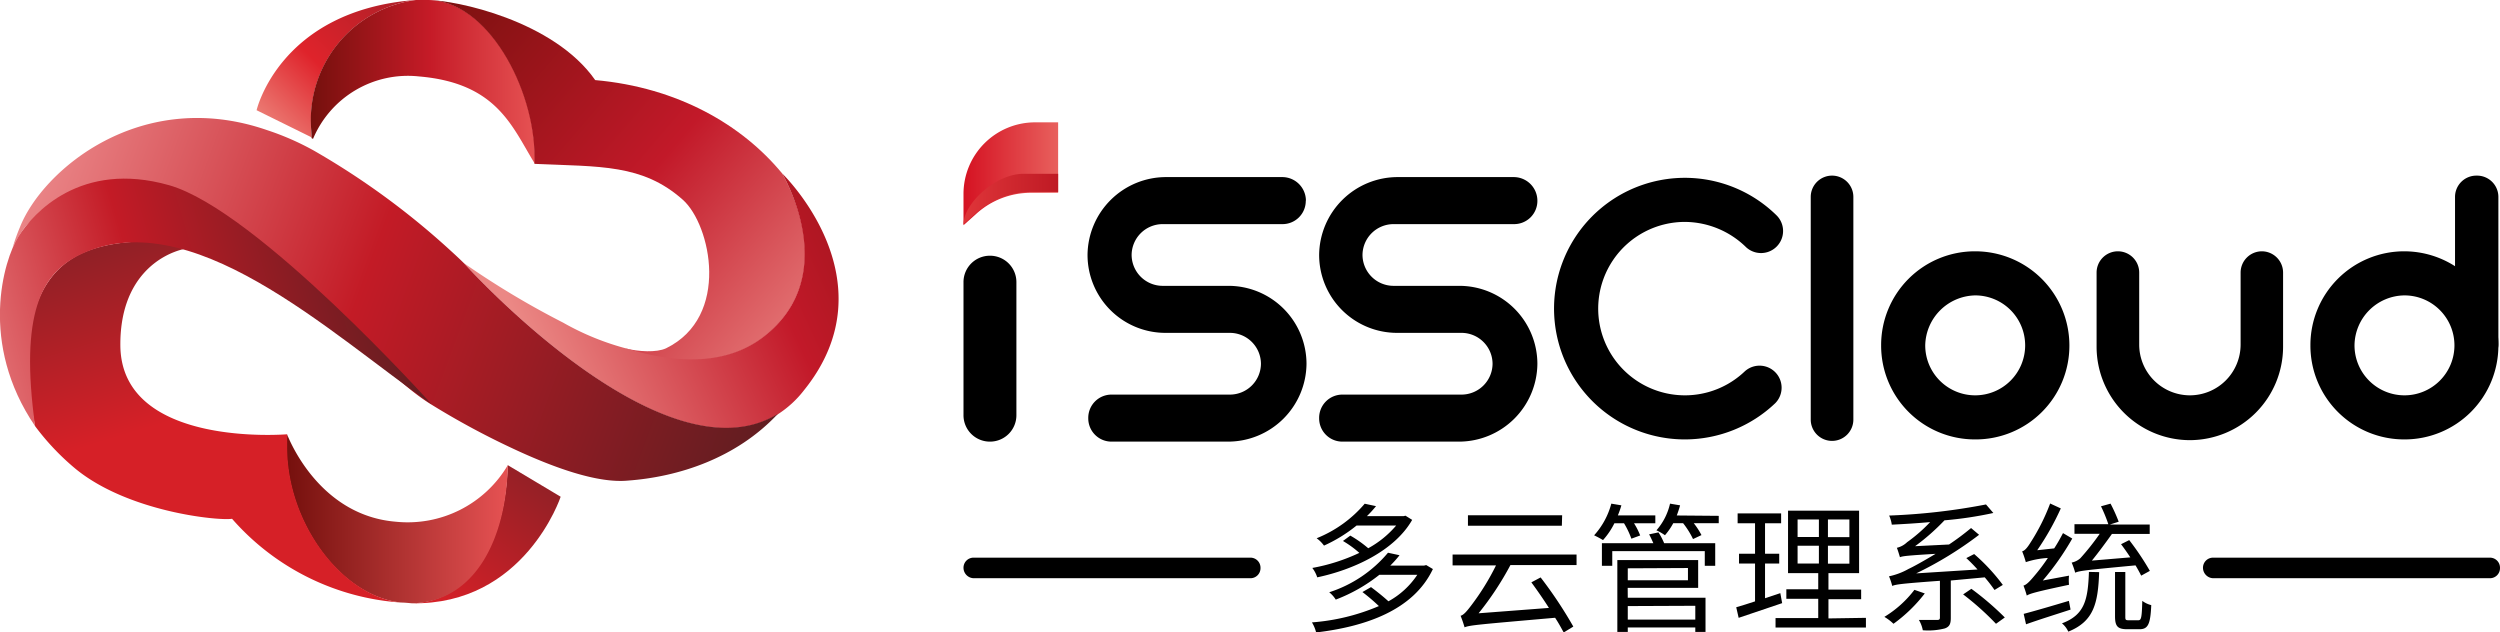 <svg xmlns="http://www.w3.org/2000/svg" xmlns:xlink="http://www.w3.org/1999/xlink" viewBox="0 0 340.22 86.07"><defs><style>.cls-1{fill:url(#未命名的渐变_2);}.cls-2{fill:url(#未命名的渐变_5);}.cls-3{fill:url(#未命名的渐变_12);}.cls-4{fill:url(#未命名的渐变_9);}.cls-5{fill:url(#未命名的渐变_9-2);}.cls-6{fill:url(#未命名的渐变_11);}.cls-7{fill:url(#未命名的渐变_12-2);}.cls-8{fill:url(#未命名的渐变_14);}.cls-9{fill:url(#未命名的渐变_14-2);}.cls-10{fill:url(#未命名的渐变_19);}.cls-11{fill:url(#未命名的渐变_22);}</style><linearGradient id="未命名的渐变_2" x1="939.07" y1="392.69" x2="958.04" y2="372.85" gradientTransform="translate(-904.31 -373.23)" gradientUnits="userSpaceOnUse"><stop offset="0" stop-color="#ef9589"/><stop offset="0.5" stop-color="#df232b"/><stop offset="1" stop-color="#b12028"/></linearGradient><linearGradient id="未命名的渐变_5" x1="946.63" y1="384.38" x2="977.13" y2="384.38" gradientTransform="translate(-904.31 -373.23)" gradientUnits="userSpaceOnUse"><stop offset="0" stop-color="#75100d"/><stop offset="0.53" stop-color="#c51b27"/><stop offset="1" stop-color="#e65253"/></linearGradient><linearGradient id="未命名的渐变_12" x1="978.97" y1="436.91" x2="964.62" y2="455.96" gradientTransform="translate(-904.31 -373.23)" gradientUnits="userSpaceOnUse"><stop offset="0" stop-color="#8d2026"/><stop offset="1" stop-color="#d62027"/></linearGradient><linearGradient id="未命名的渐变_9" x1="959.52" y1="373.69" x2="1017.23" y2="423.1" gradientTransform="translate(-904.31 -373.23)" gradientUnits="userSpaceOnUse"><stop offset="0" stop-color="#75100d"/><stop offset="0.53" stop-color="#c21929"/><stop offset="1" stop-color="#eb8885"/></linearGradient><linearGradient id="未命名的渐变_9-2" x1="1043" y1="394.33" x2="978.18" y2="424.28" xlink:href="#未命名的渐变_9"/><linearGradient id="未命名的渐变_11" x1="943.29" y1="443.83" x2="973.42" y2="443.83" gradientTransform="translate(-904.31 -373.23)" gradientUnits="userSpaceOnUse"><stop offset="0" stop-color="#75100d"/><stop offset="1" stop-color="#e65253"/></linearGradient><linearGradient id="未命名的渐变_12-2" x1="922.14" y1="404.41" x2="929.9" y2="429.82" xlink:href="#未命名的渐变_12"/><linearGradient id="未命名的渐变_14" x1="905.7" y1="393.52" x2="1008.27" y2="431.64" gradientTransform="translate(-904.31 -373.23)" gradientUnits="userSpaceOnUse"><stop offset="0" stop-color="#ee9091"/><stop offset="0.47" stop-color="#c31b26"/><stop offset="1" stop-color="#621d21"/></linearGradient><linearGradient id="未命名的渐变_14-2" x1="895.29" y1="426.18" x2="957.54" y2="408.02" xlink:href="#未命名的渐变_14"/><linearGradient id="未命名的渐变_19" x1="131.12" y1="23.65" x2="144" y2="23.65" gradientUnits="userSpaceOnUse"><stop offset="0" stop-color="#d51222"/><stop offset="1" stop-color="#e8605d"/></linearGradient><linearGradient id="未命名的渐变_22" x1="131.12" y1="27.09" x2="144" y2="27.09" gradientUnits="userSpaceOnUse"><stop offset="0" stop-color="#df3539"/><stop offset="1" stop-color="#bf1a24"/></linearGradient></defs><title>黑字_1</title><g id="图层_2" data-name="图层 2"><g id="图层_1-2" data-name="图层 1"><path class="cls-1" d="M56.55,0c-18.5,1.4-21.63,15-21.63,15l7.5,3.7a16.2,16.2,0,0,1-.1-2.2A16.49,16.49,0,0,1,56.55,0Z"/><path class="cls-2" d="M57,10.4c10.7.9,12.7,6.9,15.8,11.9v-.9c0-9.5-6.4-21.4-14.6-21.4h-1.6a16.47,16.47,0,0,0-14.3,16.6c0,.7.1,1.5.1,2.2l.2.1A14,14,0,0,1,57,10.4Z"/><path class="cls-3" d="M56,82.1c15.4.3,20.3-14.5,20.3-14.5l-7.2-4.3C68.81,73.5,64.21,81.9,56,82.1Z"/><path class="cls-4" d="M103.64,46.1c11.1-8.4,3.3-21.5,2.8-22.5C101,17,92.24,11.9,81,10.9,75.34,2.8,62,0,58.14,0c8.2,0,14.6,12,14.6,21.4v.9h0c8.9.4,14.7,0,20.2,4.9,3.8,3.4,6.5,15.9-2.3,20.2-1.3.6-3.7.47-5.6,0C91.14,49.67,98.54,49.9,103.64,46.1Z"/><path class="cls-5" d="M106.44,23.6h0c.6,1.1,8,14.18-2.62,22.3-5,3.8-11.7,3.6-18.3,1.6a36.13,36.13,0,0,1-8.9-3.6,114.84,114.84,0,0,1-13.5-8.1s27.1,30.2,42.7,20.6a14.17,14.17,0,0,0,3.6-3.3C121.52,38.1,106.44,23.6,106.44,23.6Z"/><path class="cls-6" d="M53.87,71c-10-.82-14.18-10.34-14.79-11.86,0,.51-.1,1.11-.1,1.62C39,71.05,46.25,81.09,54.58,82c.51,0,1.43.1,1.43.1,8.43-.1,12.89-8.47,13.1-18.8h0A15.82,15.82,0,0,1,53.87,71Z"/><path class="cls-7" d="M10.48,34.8C.38,40.3,4.68,57.2,4.78,58a33.69,33.69,0,0,0,5.5,5.8c7.2,5.9,19.5,7.1,21.3,6.8a33.59,33.59,0,0,0,23,11.4c-8.1-.9-15.5-10.9-15.5-21.1,0-.6,0-1,0-1.57V59.1s-22.5,1.9-22.7-12c-.1-9.4,5.6-12.5,8.6-13.2C21.68,32.3,14.58,32.6,10.48,34.8Z"/><path class="cls-8" d="M63.12,35.8s-.6-.6-1.7-1.6a104.45,104.45,0,0,0-18.7-13.7,36.5,36.5,0,0,0-6.4-2.8c-17.1-5.9-30.5,5.4-33.6,13.2a26.38,26.38,0,0,0-1,2.79,16.28,16.28,0,0,1,1.47-2.5c2.1-3,11-8,20.69-4.69,6.5,2.2,16.3,10.9,24.6,18.8-.6.3,5.8,7.1,10.3,9.8a106.54,106.54,0,0,0,10.5,5.7c6.1,2.9,12.1,5,16.2,4.6,6.8-.5,14.7-3,20.4-9.1C90.22,66,63.12,35.8,63.12,35.8Z"/><path class="cls-9" d="M58.72,55S35,28.6,23,25.2s-18.5,3.8-20.5,7S-2.92,46.7,4.78,58c-2.14-15.51,1-20.57,5.64-23.1C25.62,27,44.92,45.4,58.72,55Z"/><path d="M299.8,77.29h0a1.37,1.37,0,0,1,1.4-1.4h37.62a1.37,1.37,0,0,1,1.4,1.4h0a1.37,1.37,0,0,1-1.4,1.4H301.2A1.43,1.43,0,0,1,299.8,77.29Z"/><path d="M131.12,77.29h0a1.37,1.37,0,0,1,1.4-1.4h37.62a1.37,1.37,0,0,1,1.4,1.4h0a1.37,1.37,0,0,1-1.4,1.4H132.52A1.43,1.43,0,0,1,131.12,77.29Z"/><path d="M134.72,34.8h0a3.59,3.59,0,0,1,3.6,3.6V56.5a3.59,3.59,0,0,1-3.6,3.6h0a3.59,3.59,0,0,1-3.6-3.6V38.4A3.59,3.59,0,0,1,134.72,34.8Z"/><path d="M249.32,23.9h0a2.9,2.9,0,0,1,2.9,2.9V57.1a2.9,2.9,0,0,1-2.9,2.9h0a2.9,2.9,0,0,1-2.9-2.9V26.8A2.9,2.9,0,0,1,249.32,23.9Z"/><path d="M337,23.9h.1a2.9,2.9,0,0,1,2.9,2.9v20a2.9,2.9,0,0,1-2.9,2.9H337a2.9,2.9,0,0,1-2.9-2.9v-20A2.9,2.9,0,0,1,337,23.9Z"/><path d="M304.92,37.1v9.8a6.91,6.91,0,0,1-6.9,6.9h0a6.91,6.91,0,0,1-6.9-6.9h0V37.1a2.9,2.9,0,0,0-2.9-2.9h0a2.9,2.9,0,0,0-2.9,2.9h0V47.2A12.72,12.72,0,0,0,298,59.9h0a12.72,12.72,0,0,0,12.7-12.7V37.1a2.9,2.9,0,0,0-2.9-2.9h0A2.9,2.9,0,0,0,304.92,37.1Z"/><path d="M177.72,27.3h0a3.22,3.22,0,0,0-3.2-3.2h-15.8A10.69,10.69,0,0,0,148,34.7h0a10.61,10.61,0,0,0,10.6,10.6h8.8a4.23,4.23,0,0,1,4.2,4.2h0a4.23,4.23,0,0,1-4.2,4.2h-16.1a3.16,3.16,0,0,0-3.2,3.2h0a3.16,3.16,0,0,0,3.2,3.2h15.8a10.69,10.69,0,0,0,10.7-10.6h0a10.63,10.63,0,0,0-10.7-10.6h-8.9a4.23,4.23,0,0,1-4.2-4.2h0a4.23,4.23,0,0,1,4.2-4.2h16.3a3.16,3.16,0,0,0,3.2-3.2Z"/><path d="M209.22,27.3h0a3.22,3.22,0,0,0-3.2-3.2h-15.8a10.69,10.69,0,0,0-10.7,10.6h0a10.61,10.61,0,0,0,10.6,10.6h8.8a4.23,4.23,0,0,1,4.2,4.2h0a4.23,4.23,0,0,1-4.2,4.2h-16.2a3.16,3.16,0,0,0-3.2,3.2h0a3.16,3.16,0,0,0,3.2,3.2h15.8a10.69,10.69,0,0,0,10.7-10.6h0a10.63,10.63,0,0,0-10.7-10.6h-8.9a4.23,4.23,0,0,1-4.2-4.2h0a4.23,4.23,0,0,1,4.2-4.2H206A3.16,3.16,0,0,0,209.22,27.3Z"/><path d="M229.32,59.8A17.8,17.8,0,1,1,241.8,29.34a3,3,0,0,1-4.16,4.32,12,12,0,0,0-8.32-3.46,11.8,11.8,0,1,0,8.12,20.34,3,3,0,0,1,4.16,4.32A17.86,17.86,0,0,1,229.32,59.8Z"/><path d="M268.82,40.2A6.8,6.8,0,1,1,262,47a6.94,6.94,0,0,1,6.8-6.8m0-6A12.76,12.76,0,0,0,256,47h0a12.76,12.76,0,0,0,12.8,12.8h0A12.76,12.76,0,0,0,281.62,47h0a12.82,12.82,0,0,0-12.8-12.8Z"/><path d="M327.22,40.2a6.8,6.8,0,1,1-6.8,6.8,6.87,6.87,0,0,1,6.8-6.8m0-6A12.76,12.76,0,0,0,314.42,47h0a12.76,12.76,0,0,0,12.8,12.8h0A12.76,12.76,0,0,0,340,47h0a12.82,12.82,0,0,0-12.8-12.8Z"/><path class="cls-10" d="M131.12,30.65V26.39a9.74,9.74,0,0,1,9.73-9.74H144v9.59h-3.74a11.05,11.05,0,0,0-7.34,2.8Z"/><path class="cls-11" d="M131.12,30.53h0c0-2.82,4.37-6.88,8.17-6.88H144v2.47h-3.58A11.37,11.37,0,0,0,132.81,29Z"/><path d="M195,77.44c-2.65,5.61-9.17,7.83-15.89,8.63a4.85,4.85,0,0,0-.57-1.37,28.59,28.59,0,0,0,9.11-2.22,26.69,26.69,0,0,0-2.24-1.91l1.17-.67c.76.56,1.68,1.3,2.37,1.93a11.12,11.12,0,0,0,3.93-3.61h-5.16a22.15,22.15,0,0,1-5.94,3.38,4,4,0,0,0-.89-1,17.35,17.35,0,0,0,8-5.38l1.57.34a14.83,14.83,0,0,1-1.26,1.41h4.6l.29-.07Zm-2.82-6.69c-2.41,4.22-8,6.78-12.92,7.82a4.23,4.23,0,0,0-.67-1.28,25.52,25.52,0,0,0,6.4-2.05,14,14,0,0,0-2.23-1.62l1-.73a15.53,15.53,0,0,1,2.44,1.72A13.44,13.44,0,0,0,190,71.52h-5.39a20.12,20.12,0,0,1-4.43,2.73,4.56,4.56,0,0,0-1-1,16.74,16.74,0,0,0,6.54-4.7l1.54.33a15.28,15.28,0,0,1-1.24,1.36h5l.25-.06Z"/><path d="M205.55,76.9a41.2,41.2,0,0,1-4.33,6.56l9.57-.73c-.76-1.2-1.62-2.43-2.39-3.48l1.26-.67a57.61,57.61,0,0,1,4.45,6.69l-1.31.8c-.31-.57-.69-1.28-1.17-2-10.45.92-11.56,1-12.32,1.3a16.42,16.42,0,0,0-.54-1.57c.42-.11.86-.63,1.45-1.41a33.16,33.16,0,0,0,3.37-5.45h-5.91V75.47h16.87V76.9Zm7-5.35H199.77V70.12h12.82Z"/><path d="M219.7,71.21a10.07,10.07,0,0,1-1.55,2.29,13.47,13.47,0,0,0-1.21-.65,10.39,10.39,0,0,0,2.34-4.31l1.37.23a11.73,11.73,0,0,1-.48,1.37h5.1v1.07h-2.9a9.58,9.58,0,0,1,.84,1.66l-1.2.44a11.49,11.49,0,0,0-1-2.1Zm6,1.24a9.4,9.4,0,0,1,.77,1.47h6.95V77H232v-2H219.41v2H218V73.92h7c-.18-.4-.37-.84-.58-1.2Zm-4.18,8.89h10.58V86h-1.39v-.61h-9.19V86h-1.42V76.22h11V80h-9.59Zm0-4v1.63h8.19V77.3Zm0,5.14v1.84h9.19V82.44Zm12.38-12.28v1h-3.4a10.1,10.1,0,0,1,1.05,1.62l-1.15.54a11.3,11.3,0,0,0-1.35-2.16h-1.34a8.88,8.88,0,0,1-1.13,1.64,6.78,6.78,0,0,0-1.16-.67,8.19,8.19,0,0,0,1.85-3.63l1.37.23c-.13.48-.28.92-.45,1.38Z"/><path d="M242.53,82.08c-2.05.69-4.22,1.43-5.92,2l-.33-1.44c.71-.21,1.59-.47,2.56-.8V76.69h-2.18V75.36h2.18V71.21h-2.37V69.87h5.92v1.34H240.2v4.15h1.93v1.33H240.2v4.72l2.08-.69Zm11.4,2V85.4h-12.3V84.11h5.81V81.49H243.1v-1.3h4.34V78h-4.11v-8.5H253V78h-4.17v2.24h4.45v1.3h-4.45v2.62Zm-9.3-11h2.9V70.69h-2.9Zm0,3.61h2.9V74.27h-2.9Zm7.05-6h-2.92V73.1h2.92Zm0,3.58h-2.92v2.44h2.92Z"/><path d="M261.94,80.76a20.5,20.5,0,0,1-4.26,4.13,6.52,6.52,0,0,0-1.24-.94,14.79,14.79,0,0,0,4.09-3.68ZM265.48,79v5.1c0,.81-.18,1.19-.81,1.42a9,9,0,0,1-3,.25,4.29,4.29,0,0,0-.53-1.4c1.14,0,2.18,0,2.48,0s.38-.1.38-.33v-5c-5.21.38-6,.49-6.49.7a8.76,8.76,0,0,0-.44-1.31,9.27,9.27,0,0,0,2.65-1c.65-.3,2.05-1.07,3.69-2.06-3.88.23-4.49.31-4.85.46-.08-.27-.27-.92-.42-1.28a3,3,0,0,0,1.39-.76,21.32,21.32,0,0,0,3.14-2.74c-1.78.16-3.56.27-5.22.35a4.67,4.67,0,0,0-.36-1.24,85.56,85.56,0,0,0,13.18-1.51l1,1.16a51.23,51.23,0,0,1-6.65,1,29.6,29.6,0,0,1-4,3.52l4.62-.23a35.52,35.52,0,0,0,3-2.24l1.09.92a49.44,49.44,0,0,1-8.56,5.25l8.35-.53c-.5-.55-1-1.07-1.53-1.55l1.07-.55a26.1,26.1,0,0,1,3.9,4.2l-1.13.69a21,21,0,0,0-1.33-1.72Zm2.8,1.13a39.33,39.33,0,0,1,4.55,3.9l-1.2.86a37.94,37.94,0,0,0-4.47-4Z"/><path d="M281.57,78.34a5.57,5.57,0,0,0,0,1.24c-4.71,1-5.34,1.22-5.75,1.47a14.31,14.31,0,0,0-.45-1.36c.38-.09.84-.55,1.43-1.26a24.42,24.42,0,0,0,1.89-2.5,11.79,11.79,0,0,0-3,.57,12.83,12.83,0,0,0-.5-1.47c.35-.08.71-.51,1.11-1.15a27.7,27.7,0,0,0,2.7-5.36l1.45.67a36.21,36.21,0,0,1-3.21,5.69l2.31-.25c.44-.67.84-1.39,1.2-2.08l1.26.74A36.82,36.82,0,0,1,278,79Zm.21,4.62c-2.12.69-4.36,1.39-6.06,2l-.32-1.42c1.52-.4,3.85-1.08,6.15-1.77Zm3.89-5.1c-.15,4.28-.74,6.7-4.2,8.1a3.15,3.15,0,0,0-.86-1.13c3.1-1.16,3.53-3.21,3.67-7Zm5.72.48c-.2-.4-.46-.88-.77-1.4-6.9.65-7.7.75-8.21,1a10.64,10.64,0,0,0-.48-1.38,2.53,2.53,0,0,0,1.18-.59,33.18,33.18,0,0,0,2.64-3.33h-3.44V71.34h4.61a20.68,20.68,0,0,0-1-2.44l1.3-.36A22.25,22.25,0,0,1,288.33,71l-1.2.38h5.42v1.28h-5.14c-.8,1.13-1.89,2.6-2.73,3.63l5.23-.44c-.4-.61-.84-1.24-1.26-1.79l1.11-.56a36.48,36.48,0,0,1,2.81,4.19ZM291,84.41c.4,0,.48-.36.54-2.64a3.35,3.35,0,0,0,1.22.58c-.11,2.6-.44,3.28-1.6,3.28h-1.67c-1.33,0-1.66-.42-1.66-1.79v-6h1.4v6c0,.49,0,.57.47.57Z"/></g></g></svg>
